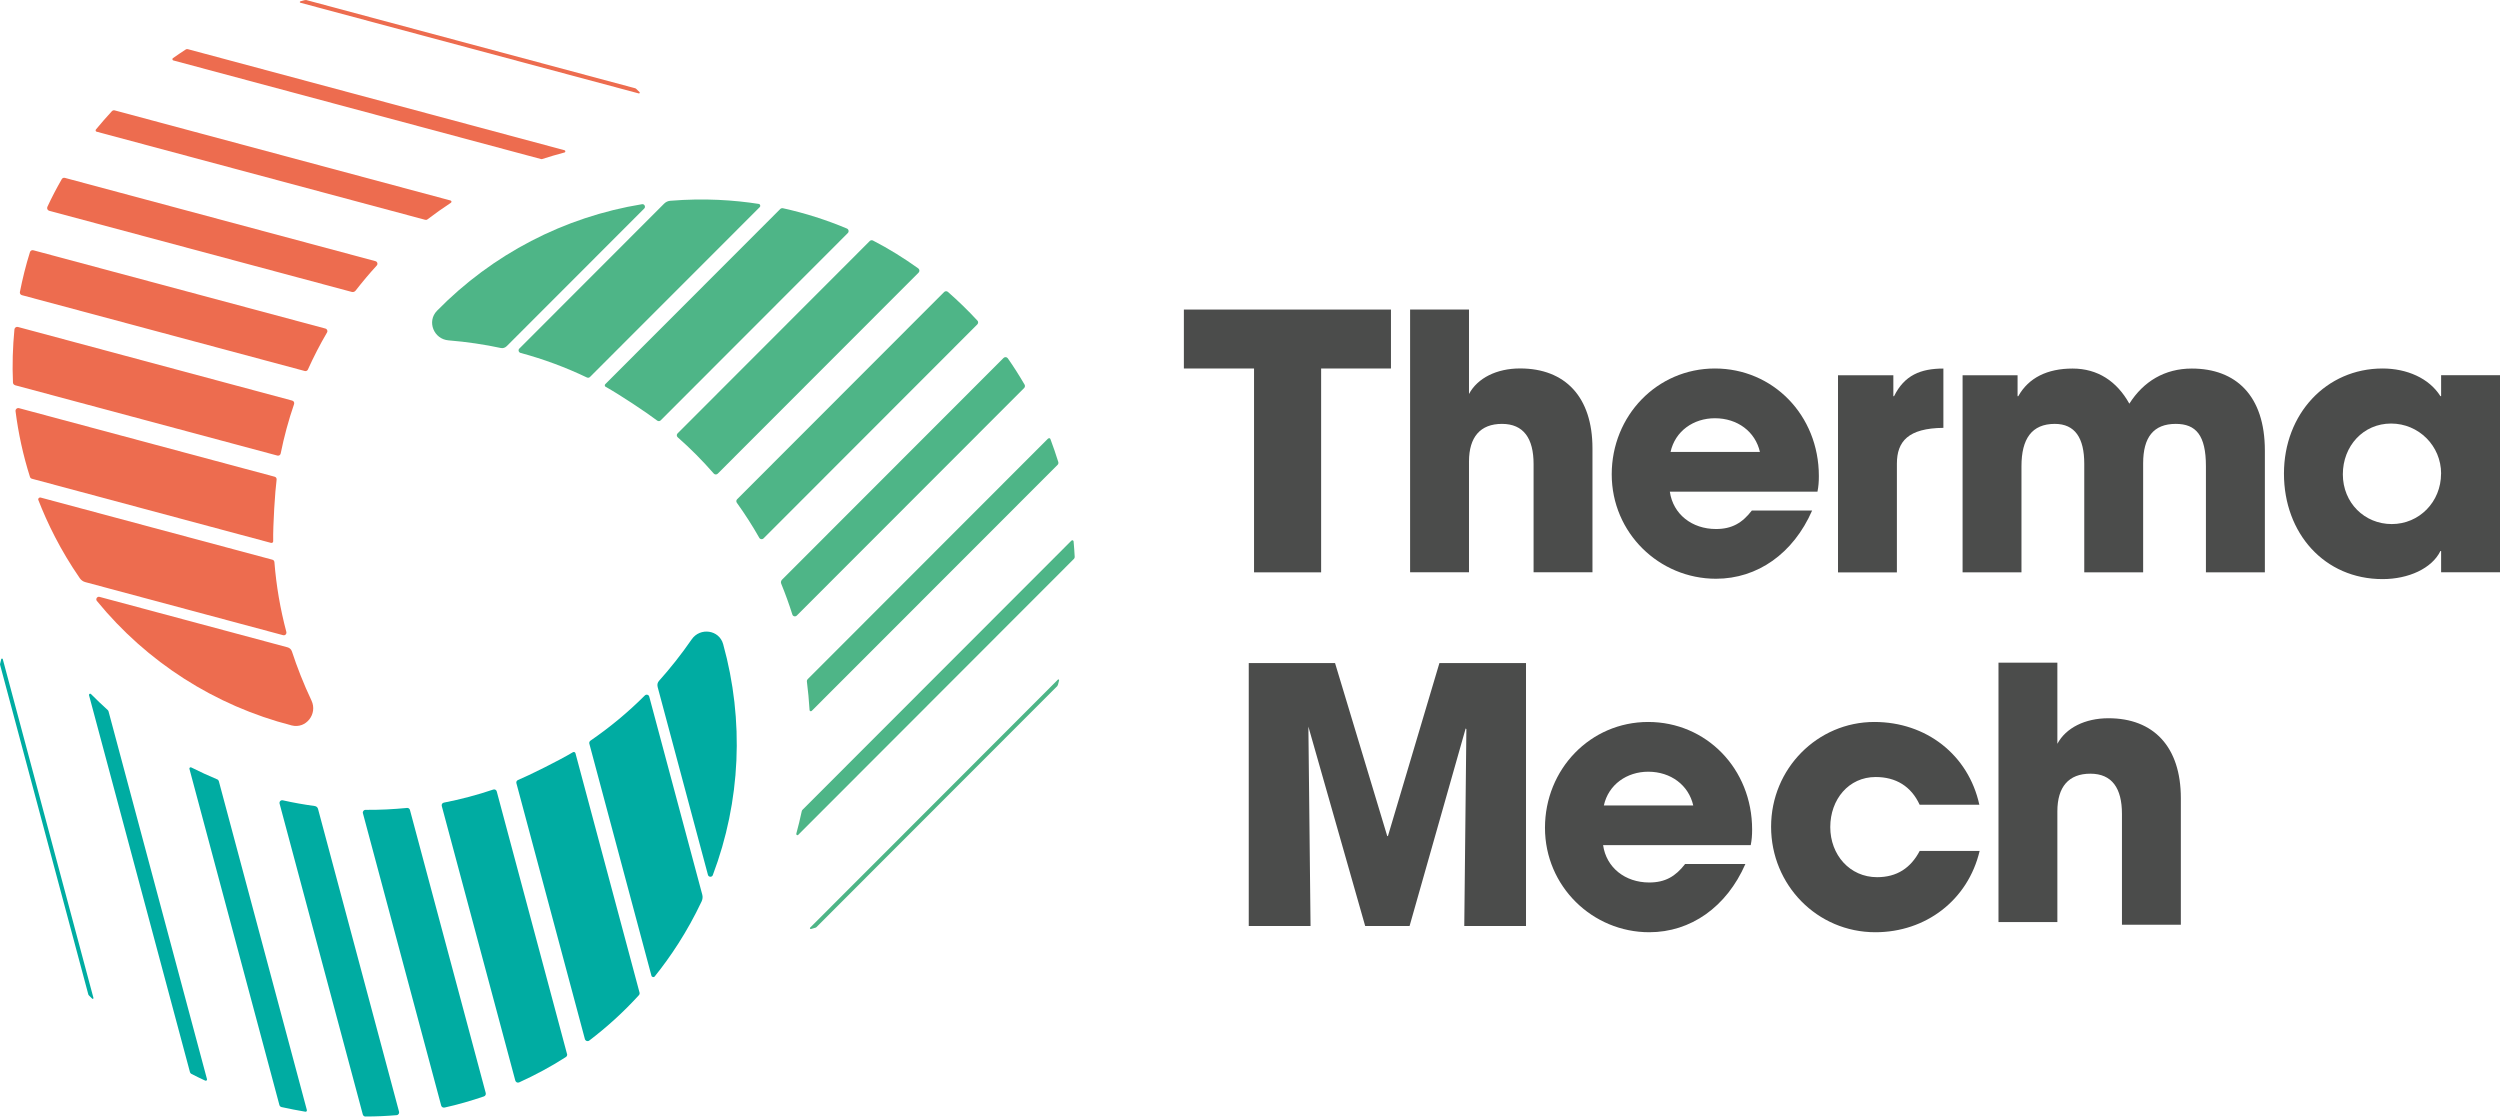 <?xml version="1.0" encoding="UTF-8"?>
<svg xmlns="http://www.w3.org/2000/svg" width="206" height="92" viewBox="0 0 206 92" fill="none">
  <g clip-path="url(#clip0_433_10111)">
    <path d="M103.333 47.161V30.364H97.551V25.508H114.615V30.364H108.861V47.161H103.333Z" fill="#4B4C4B"></path>
    <path d="M126.367 47.161V38.235C126.367 36.128 125.547 34.928 123.763 34.928C121.979 34.928 121.045 36.013 121.045 38.029V47.157H116.192V25.503H121.045V32.466C121.745 31.151 123.327 30.36 125.254 30.36C128.965 30.36 131.219 32.702 131.219 36.944V47.157H126.367V47.161Z" fill="#4B4C4B"></path>
    <path d="M145.018 37.242C144.639 35.571 143.176 34.463 141.306 34.463C139.552 34.463 138.032 35.514 137.653 37.242H145.018ZM137.595 40.519C137.859 42.362 139.408 43.591 141.398 43.591C142.711 43.591 143.56 43.092 144.351 42.069H149.318C147.77 45.611 144.816 47.689 141.398 47.689C136.718 47.689 132.806 43.917 132.806 39.084C132.806 34.252 136.545 30.364 141.311 30.364C146.077 30.364 149.874 34.199 149.874 39.228C149.874 39.699 149.846 40.078 149.759 40.515H137.6L137.595 40.519Z" fill="#4B4C4B"></path>
    <path d="M151.452 47.161V30.921H156.012V32.649H156.069C156.918 30.921 158.26 30.369 160.135 30.369V35.255C157.239 35.283 156.304 36.368 156.304 38.211V47.166H151.452V47.161Z" fill="#4B4C4B"></path>
    <path d="M181.768 47.161V38.413C181.768 35.864 180.948 34.928 179.284 34.928C177.443 34.928 176.595 36.042 176.595 38.177V47.161H171.743V38.206C171.743 36.099 170.985 34.928 169.316 34.928C167.418 34.928 166.569 36.157 166.569 38.413V47.161H161.717V30.921H166.248V32.649H166.305C167.154 31.127 168.703 30.369 170.779 30.369C172.855 30.369 174.432 31.42 175.458 33.263C176.628 31.42 178.383 30.369 180.603 30.369C184.228 30.369 186.625 32.591 186.625 37.126V47.161H181.773H181.768Z" fill="#4B4C4B"></path>
    <path d="M201.148 39.027C201.148 36.742 199.307 34.9 197.025 34.9C194.742 34.9 193.05 36.742 193.05 39.084C193.05 41.426 194.833 43.183 197.082 43.183C199.331 43.183 201.143 41.369 201.143 39.027M201.148 47.161V45.405H201.09C200.39 46.84 198.458 47.718 196.325 47.718C191.53 47.718 188.198 43.941 188.198 39.027C188.198 34.112 191.679 30.364 196.325 30.364C198.314 30.364 200.155 31.156 201.09 32.644H201.148V30.916H206V47.157H201.148V47.161Z" fill="#4B4C4B"></path>
    <path d="M139.523 66.368C139.144 64.702 137.682 63.589 135.812 63.589C134.057 63.589 132.537 64.645 132.158 66.368H139.523ZM132.096 69.645C132.36 71.488 133.908 72.717 135.898 72.717C137.212 72.717 138.06 72.218 138.852 71.196H143.819C142.27 74.737 139.317 76.816 135.898 76.816C131.219 76.816 127.306 73.038 127.306 68.211C127.306 63.383 131.046 59.49 135.812 59.49C140.578 59.49 144.375 63.325 144.375 68.355C144.375 68.825 144.346 69.204 144.26 69.641H132.101L132.096 69.645Z" fill="#4B4C4B"></path>
    <path d="M158.179 66.31C157.479 64.789 156.218 64.026 154.554 64.026C152.334 64.026 150.814 65.869 150.814 68.153C150.814 70.437 152.42 72.28 154.674 72.28C156.309 72.28 157.45 71.517 158.183 70.116H163.122C162.158 74.181 158.677 76.816 154.53 76.816C149.735 76.816 145.938 72.923 145.938 68.124C145.938 63.325 149.769 59.49 154.444 59.49C158.711 59.49 162.192 62.183 163.098 66.31H158.188H158.179Z" fill="#4B4C4B"></path>
    <path d="M174.849 76.201V67.059C174.849 64.952 174.03 63.752 172.246 63.752C170.462 63.752 169.527 64.832 169.527 66.852V75.98H164.675V54.605H169.527V61.29C170.227 59.975 171.81 59.183 173.737 59.183C177.448 59.183 179.702 61.525 179.702 65.768V76.196H174.849V76.201Z" fill="#4B4C4B"></path>
    <path d="M120.656 76.302L120.829 60.081L120.771 60.023L116.149 76.302H112.491L107.811 59.874L107.989 76.302H102.897V54.634H110.007L114.308 68.892H114.366L118.609 54.634H125.743V76.302H120.656Z" fill="#4B4C4B"></path>
    <path d="M80.535 26.415C79.772 25.584 78.957 24.797 78.109 24.053C78.018 23.972 77.879 23.981 77.797 24.063L60.738 41.139C60.661 41.215 60.652 41.335 60.714 41.426C61.38 42.353 61.999 43.317 62.565 44.316C62.637 44.445 62.809 44.469 62.915 44.364L80.53 26.731C80.616 26.645 80.621 26.501 80.54 26.415" fill="#4EB587"></path>
    <path d="M84.423 31.689C83.992 30.95 83.536 30.225 83.042 29.524C82.961 29.409 82.793 29.395 82.692 29.496L64.439 47.766C64.353 47.852 64.324 47.987 64.372 48.097C64.713 48.932 65.019 49.777 65.288 50.631C65.336 50.794 65.537 50.842 65.657 50.722L84.39 31.972C84.462 31.9 84.476 31.785 84.428 31.694" fill="#4EB587"></path>
    <path d="M48.363 31.103C48.45 31.147 48.55 31.127 48.617 31.06L62.598 17.071C62.69 16.98 62.646 16.821 62.517 16.802C60.508 16.49 58.053 16.312 55.239 16.543C55.047 16.557 54.865 16.639 54.726 16.778L42.797 28.718C42.672 28.838 42.734 29.04 42.902 29.083C44.777 29.587 46.604 30.264 48.368 31.108" fill="#4EB587"></path>
    <path d="M64.511 17.157C64.435 17.143 64.353 17.167 64.296 17.219L49.878 31.651C49.811 31.718 49.821 31.828 49.902 31.871C51.077 32.524 53.421 34.089 54.15 34.655C54.241 34.722 54.366 34.717 54.443 34.636L69.857 19.206C69.972 19.091 69.934 18.894 69.785 18.832C68.098 18.122 66.338 17.56 64.507 17.157" fill="#4EB587"></path>
    <path d="M71.66 19.869L55.833 35.711C55.742 35.802 55.747 35.95 55.843 36.032C56.902 36.963 57.89 37.961 58.815 39.022C58.902 39.118 59.045 39.123 59.141 39.032L75.692 22.465C75.793 22.364 75.778 22.196 75.663 22.114C74.479 21.265 73.237 20.492 71.933 19.82C71.842 19.773 71.732 19.792 71.665 19.864" fill="#4EB587"></path>
    <path d="M41.747 28.531L53.086 17.181C53.225 17.042 53.1 16.792 52.904 16.826C46.484 17.877 40.582 20.939 36.008 25.608C35.154 26.482 35.744 27.95 36.962 28.046C38.458 28.166 39.953 28.392 41.267 28.675C41.44 28.713 41.617 28.656 41.742 28.531" fill="#4EB587"></path>
    <path d="M86.375 36.138C86.375 36.138 86.423 36.104 86.451 36.104C86.499 36.104 86.538 36.133 86.552 36.171C86.768 36.747 87.022 37.481 87.204 38.072C87.228 38.153 87.204 38.245 87.147 38.302L66.875 58.588C66.875 58.588 66.837 58.607 66.813 58.607C66.755 58.607 66.707 58.559 66.707 58.502C66.664 57.748 66.583 56.908 66.487 56.155C66.477 56.088 66.501 56.016 66.549 55.968L86.37 36.128L86.375 36.138Z" fill="#4EB587"></path>
    <path d="M65.782 68.791C65.782 68.791 65.739 68.82 65.71 68.82C65.657 68.82 65.614 68.777 65.614 68.719C65.614 68.705 65.614 68.695 65.619 68.681C65.772 68.11 65.945 67.424 66.065 66.843C66.074 66.8 66.094 66.761 66.122 66.732L88.283 44.551C88.283 44.551 88.331 44.517 88.36 44.517C88.417 44.517 88.46 44.56 88.465 44.623C88.499 45.011 88.537 45.486 88.556 45.89C88.556 45.966 88.532 45.995 88.494 46.048L65.777 68.787L65.782 68.791Z" fill="#4EB587"></path>
    <path d="M87.127 56.525L67.283 76.388C67.259 76.412 67.23 76.431 67.196 76.441C67.086 76.475 66.918 76.523 66.822 76.552C66.818 76.552 66.813 76.552 66.803 76.552C66.765 76.552 66.736 76.523 66.736 76.484C66.736 76.465 66.746 76.451 66.755 76.436L87.171 56.001C87.171 56.001 87.195 55.982 87.214 55.982C87.247 55.982 87.271 56.011 87.271 56.04C87.271 56.045 87.271 56.049 87.271 56.054C87.247 56.155 87.219 56.275 87.185 56.385C87.171 56.433 87.151 56.496 87.123 56.52" fill="#4EB587"></path>
    <path d="M2.469 20.776C2.129 21.855 1.86 22.95 1.64 24.058C1.616 24.178 1.688 24.293 1.808 24.322L25.114 30.571C25.22 30.599 25.33 30.547 25.373 30.446C25.843 29.404 26.366 28.387 26.946 27.398C27.023 27.269 26.955 27.11 26.811 27.072L2.747 20.622C2.628 20.588 2.503 20.66 2.469 20.776Z" fill="#ED6C4F"></path>
    <path d="M5.087 14.767C4.66 15.511 4.262 16.269 3.903 17.047C3.845 17.176 3.917 17.33 4.051 17.368L28.983 24.053C29.103 24.087 29.228 24.044 29.305 23.943C29.861 23.228 30.436 22.542 31.04 21.884C31.155 21.759 31.098 21.563 30.935 21.519L5.346 14.657C5.245 14.628 5.14 14.676 5.087 14.762" fill="#ED6C4F"></path>
    <path d="M22.611 46.317C22.602 46.221 22.539 46.144 22.448 46.12L3.351 40.999C3.227 40.966 3.112 41.081 3.16 41.201C3.898 43.096 4.967 45.314 6.573 47.641C6.684 47.8 6.842 47.92 7.034 47.968C9.033 48.505 21.072 51.73 23.33 52.34C23.498 52.383 23.637 52.234 23.594 52.066C23.096 50.19 22.765 48.27 22.611 46.317Z" fill="#ED6C4F"></path>
    <path d="M2.469 39.296C2.493 39.372 2.555 39.43 2.632 39.449L22.328 44.733C22.419 44.757 22.511 44.699 22.511 44.603C22.486 43.26 22.669 40.443 22.793 39.526C22.808 39.411 22.741 39.31 22.63 39.281L1.568 33.633C1.409 33.589 1.261 33.724 1.28 33.882C1.51 35.696 1.903 37.51 2.469 39.296Z" fill="#ED6C4F"></path>
    <path d="M1.237 31.742L22.856 37.539C22.98 37.573 23.105 37.496 23.129 37.366C23.407 35.984 23.776 34.626 24.232 33.297C24.275 33.172 24.203 33.042 24.078 33.009L1.477 26.942C1.342 26.904 1.203 27 1.189 27.144C1.05 28.593 1.002 30.057 1.069 31.526C1.074 31.627 1.146 31.713 1.242 31.737" fill="#ED6C4F"></path>
    <path d="M23.69 53.338L8.199 49.182C8.007 49.129 7.854 49.364 7.983 49.518C12.101 54.557 17.702 58.147 24.03 59.774C25.215 60.081 26.188 58.828 25.666 57.724C25.023 56.366 24.472 54.955 24.055 53.679C23.997 53.511 23.863 53.381 23.69 53.338Z" fill="#ED6C4F"></path>
    <path d="M7.959 10.851C7.93 10.846 7.906 10.827 7.892 10.798C7.868 10.76 7.873 10.712 7.901 10.673C8.29 10.198 8.803 9.613 9.22 9.162C9.277 9.099 9.364 9.075 9.445 9.094L37.134 16.523C37.134 16.523 37.172 16.547 37.187 16.567C37.216 16.615 37.196 16.682 37.148 16.711C36.516 17.128 35.83 17.613 35.226 18.074C35.173 18.117 35.101 18.131 35.034 18.112L7.959 10.851Z" fill="#ED6C4F"></path>
    <path d="M46.508 12.377C46.532 12.382 46.556 12.401 46.57 12.425C46.599 12.473 46.58 12.531 46.532 12.559C46.522 12.564 46.508 12.569 46.498 12.569C45.928 12.723 45.247 12.915 44.686 13.102C44.647 13.116 44.604 13.116 44.561 13.102L14.288 4.982C14.259 4.977 14.235 4.958 14.221 4.929C14.192 4.876 14.207 4.823 14.259 4.785C14.576 4.564 14.974 4.29 15.309 4.075C15.376 4.036 15.41 4.041 15.477 4.051L46.508 12.377Z" fill="#ED6C4F"></path>
    <path d="M25.224 0L52.333 7.271C52.367 7.28 52.395 7.295 52.419 7.319C52.501 7.396 52.63 7.52 52.697 7.587C52.697 7.587 52.707 7.597 52.707 7.602C52.726 7.635 52.717 7.674 52.683 7.693C52.669 7.703 52.65 7.703 52.63 7.698L24.75 0.226C24.75 0.226 24.721 0.211 24.711 0.197C24.697 0.168 24.707 0.13 24.735 0.115C24.74 0.115 24.745 0.115 24.75 0.11C24.846 0.082 24.97 0.048 25.076 0.019C25.124 0.005 25.186 -0.005 25.224 0.005" fill="#ED6C4F"></path>
    <path d="M36.621 91.266C37.724 91.021 38.807 90.709 39.877 90.344C39.992 90.306 40.054 90.181 40.025 90.066L33.778 66.737C33.749 66.632 33.648 66.564 33.543 66.574C32.407 66.684 31.266 66.742 30.12 66.732C29.971 66.732 29.866 66.867 29.904 67.011L36.353 91.098C36.386 91.218 36.506 91.29 36.626 91.261" fill="#00ACA2"></path>
    <path d="M30.115 92C30.973 92 31.826 91.962 32.68 91.89C32.824 91.88 32.92 91.736 32.881 91.602L26.203 66.646C26.169 66.526 26.068 66.44 25.948 66.42C25.056 66.296 24.169 66.142 23.302 65.945C23.139 65.907 22.995 66.056 23.038 66.219L29.894 91.832C29.923 91.933 30.014 92.005 30.12 92.005" fill="#00ACA2"></path>
    <path d="M48.651 61.036C48.574 61.089 48.536 61.185 48.56 61.276L53.676 80.391C53.709 80.516 53.867 80.559 53.949 80.458C55.224 78.87 56.605 76.835 57.813 74.277C57.895 74.099 57.919 73.902 57.866 73.715C57.329 71.714 54.107 59.663 53.498 57.403C53.455 57.235 53.249 57.187 53.129 57.312C51.758 58.684 50.262 59.927 48.646 61.036" fill="#00ACA2"></path>
    <path d="M52.645 82.003C52.697 81.946 52.717 81.864 52.697 81.787L47.419 62.072C47.395 61.981 47.299 61.933 47.212 61.981C46.062 62.672 43.535 63.92 42.681 64.275C42.576 64.318 42.519 64.429 42.552 64.539L48.195 85.617C48.238 85.775 48.425 85.838 48.555 85.742C50.012 84.633 51.384 83.39 52.645 82.003Z" fill="#00ACA2"></path>
    <path d="M46.723 86.85L40.931 65.211C40.898 65.086 40.769 65.019 40.649 65.058C39.311 65.509 37.954 65.868 36.573 66.137C36.449 66.161 36.367 66.286 36.401 66.411L42.461 89.039C42.499 89.173 42.648 89.25 42.778 89.188C44.101 88.583 45.391 87.897 46.627 87.1C46.714 87.047 46.752 86.942 46.728 86.846" fill="#00ACA2"></path>
    <path d="M54.184 56.587L58.336 72.093C58.389 72.285 58.662 72.299 58.734 72.112C61.035 66.022 61.337 59.375 59.587 53.074C59.261 51.893 57.694 51.677 56.998 52.68C56.145 53.919 55.2 55.104 54.304 56.102C54.184 56.237 54.141 56.414 54.189 56.587" fill="#00ACA2"></path>
    <path d="M25.287 91.467C25.291 91.496 25.287 91.525 25.277 91.554C25.253 91.592 25.21 91.611 25.167 91.606C24.563 91.506 23.8 91.357 23.196 91.223C23.115 91.203 23.048 91.141 23.024 91.059L15.606 63.344C15.606 63.344 15.606 63.301 15.621 63.277C15.65 63.229 15.712 63.21 15.765 63.239C16.441 63.579 17.203 63.93 17.903 64.222C17.965 64.246 18.013 64.304 18.032 64.371L25.287 91.472V91.467Z" fill="#00ACA2"></path>
    <path d="M7.336 57.288C7.331 57.264 7.336 57.235 7.345 57.211C7.374 57.163 7.432 57.148 7.479 57.177C7.489 57.182 7.499 57.192 7.508 57.201C7.925 57.619 8.434 58.113 8.875 58.507C8.908 58.535 8.927 58.574 8.942 58.612L17.054 88.914C17.064 88.943 17.059 88.972 17.045 89.001C17.016 89.053 16.958 89.063 16.901 89.039C16.551 88.876 16.114 88.669 15.76 88.482C15.693 88.444 15.683 88.41 15.654 88.348L7.336 57.288Z" fill="#00ACA2"></path>
    <path d="M7.273 81.927L0.01 54.792C4.4106e-05 54.758 4.4106e-05 54.725 0.01 54.691C0.034 54.581 0.077 54.408 0.101 54.312C0.101 54.307 0.101 54.303 0.106 54.298C0.125 54.264 0.168 54.255 0.197 54.274C0.211 54.283 0.225 54.298 0.23 54.317L7.7 82.229C7.7 82.229 7.7 82.263 7.695 82.277C7.681 82.306 7.643 82.315 7.614 82.301C7.609 82.301 7.604 82.296 7.599 82.291C7.528 82.219 7.436 82.133 7.355 82.051C7.321 82.018 7.278 81.965 7.269 81.931" fill="#00ACA2"></path>
  </g>
  <defs>
    <clipPath id="clip0_433_10111">
      <rect width="206" height="92" fill="white"></rect>
    </clipPath>
  </defs>
</svg>
